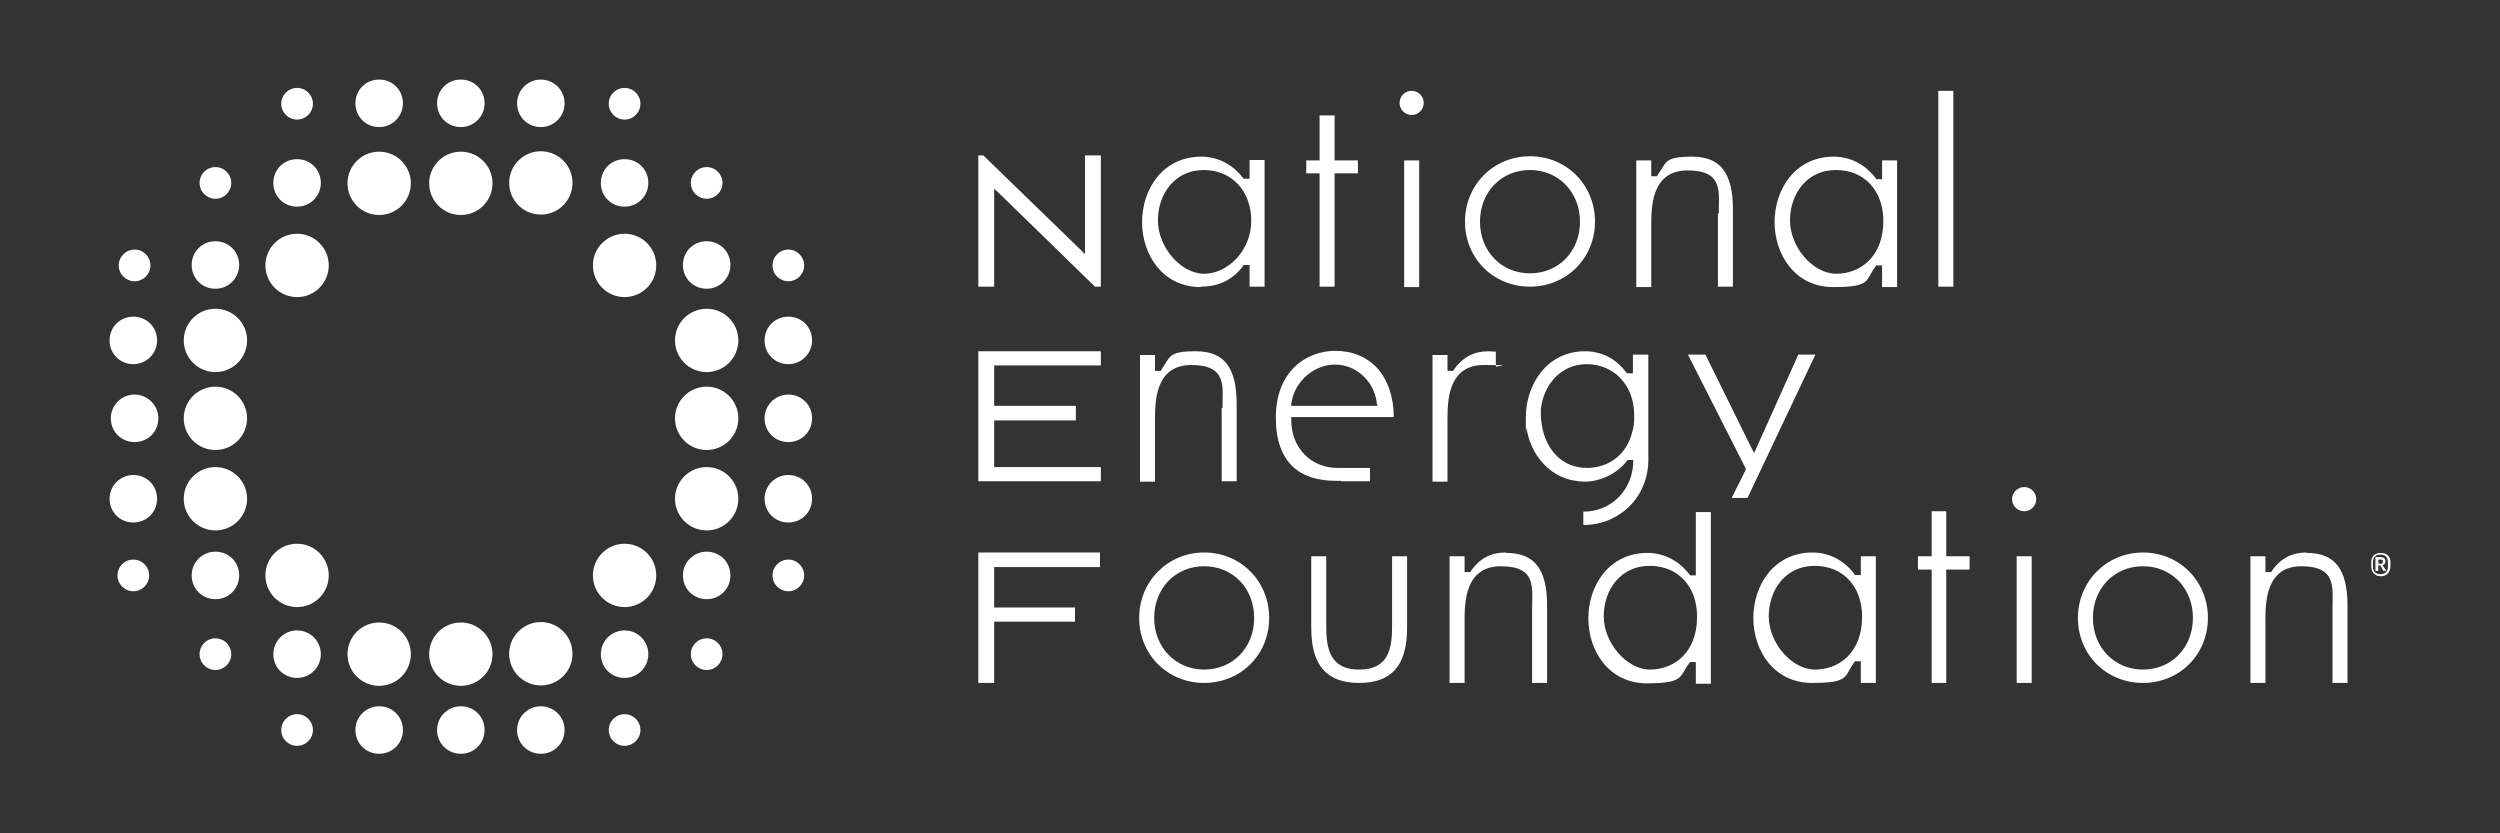 <svg viewBox="0 0 600 200" xmlns="http://www.w3.org/2000/svg"><rect x="0" y="0" width="600" height="200" fill="#333333" stroke="none"/><g fill="#fff"><path d="m32.3 94.7c-3.1 0-5.7 2.5-5.7 5.7s2.5 5.7 5.7 5.7 5.7-2.5 5.7-5.7-2.6-5.7-5.7-5.7z"/><path d="m51.7 92.8c-4.2 0-7.6 3.4-7.6 7.6s3.4 7.6 7.6 7.6 7.6-3.4 7.6-7.6-3.4-7.6-7.6-7.6z"/><path d="m169.6 92.8c-4.2 0-7.6 3.4-7.6 7.6s3.4 7.6 7.6 7.6 7.6-3.4 7.6-7.6-3.4-7.6-7.6-7.6z"/><path d="m189.2 94.7c-3.1 0-5.7 2.5-5.7 5.7s2.5 5.7 5.7 5.7 5.7-2.5 5.7-5.7-2.5-5.7-5.7-5.7z"/><path d="m32 114c-3.1 0-5.7 2.5-5.7 5.7s2.5 5.7 5.7 5.7 5.7-2.5 5.7-5.7-2.5-5.7-5.7-5.7z"/><path d="m51.7 112.1c-4.2 0-7.6 3.4-7.6 7.6s3.4 7.6 7.6 7.6 7.6-3.4 7.6-7.6-3.4-7.6-7.6-7.6z"/><path d="m169.6 112.1c-4.2 0-7.6 3.4-7.6 7.6s3.4 7.6 7.6 7.6 7.6-3.4 7.6-7.6-3.4-7.6-7.6-7.6z"/><path d="m189.2 114c-3.1 0-5.7 2.5-5.7 5.7s2.5 5.7 5.7 5.7 5.7-2.5 5.7-5.7-2.5-5.7-5.7-5.7z"/><path d="m51.7 132.4c-3.1 0-5.7 2.5-5.7 5.7s2.5 5.7 5.7 5.7 5.7-2.5 5.7-5.7-2.5-5.7-5.7-5.7z"/><path d="m71.3 130.5c-4.2 0-7.6 3.4-7.6 7.6s3.4 7.6 7.6 7.6 7.6-3.4 7.6-7.6-3.4-7.6-7.6-7.6z"/><path d="m149.9 130.5c-4.2 0-7.6 3.4-7.6 7.6s3.4 7.6 7.6 7.6 7.6-3.4 7.6-7.6-3.4-7.6-7.6-7.6z"/><path d="m169.6 132.4c-3.1 0-5.7 2.5-5.7 5.7s2.5 5.7 5.7 5.7 5.7-2.5 5.7-5.7-2.5-5.7-5.7-5.7z"/><path d="m51.7 153.2c-2.1 0-3.8 1.7-3.8 3.8s1.7 3.8 3.8 3.8 3.8-1.7 3.8-3.8-1.7-3.8-3.8-3.8z"/><path d="m71.3 151.3c-3.1 0-5.7 2.5-5.7 5.7s2.5 5.7 5.7 5.7 5.7-2.6 5.7-5.7-2.5-5.7-5.7-5.7z"/><path d="m91 149.4c-4.2 0-7.6 3.4-7.6 7.6s3.4 7.6 7.6 7.6 7.6-3.4 7.6-7.6-3.4-7.6-7.6-7.6z"/><path d="m110.6 149.4c-4.2 0-7.6 3.4-7.6 7.6s3.4 7.6 7.6 7.6 7.6-3.4 7.6-7.6-3.4-7.6-7.6-7.6z"/><path d="m149.9 151.3c-3.1 0-5.7 2.5-5.7 5.7s2.5 5.7 5.7 5.7 5.7-2.6 5.7-5.7-2.5-5.7-5.7-5.7z"/><path d="m169.6 153.2c-2.1 0-3.8 1.7-3.8 3.8s1.7 3.8 3.8 3.8 3.8-1.7 3.8-3.8-1.7-3.8-3.8-3.8z"/><path d="m91 169.5c-3.1 0-5.7 2.5-5.7 5.7s2.5 5.7 5.7 5.7 5.7-2.5 5.7-5.7-2.5-5.7-5.7-5.7z"/><path d="m110.6 169.5c-3.1 0-5.7 2.5-5.7 5.7s2.5 5.7 5.7 5.7 5.7-2.5 5.7-5.7-2.5-5.7-5.7-5.7z"/><path d="m32 87.4c3.1 0 5.7-2.5 5.7-5.7s-2.5-5.7-5.7-5.7-5.7 2.5-5.7 5.7 2.5 5.7 5.7 5.7z"/><path d="m51.7 74.1c-4.2 0-7.6 3.4-7.6 7.6s3.4 7.6 7.6 7.6 7.6-3.4 7.6-7.6-3.4-7.6-7.6-7.6z"/><path d="m169.6 74.1c-4.2 0-7.6 3.4-7.6 7.6s3.4 7.6 7.6 7.6 7.6-3.4 7.6-7.6-3.4-7.6-7.6-7.6z"/><path d="m189.2 87.4c3.1 0 5.7-2.5 5.7-5.7s-2.5-5.7-5.7-5.7-5.7 2.5-5.7 5.7 2.5 5.7 5.7 5.7z"/><path d="m51.7 69.3c3.1 0 5.7-2.5 5.7-5.7s-2.5-5.7-5.7-5.7-5.7 2.5-5.7 5.7 2.5 5.7 5.7 5.7z"/><path d="m71.3 56.1c-4.2 0-7.6 3.4-7.6 7.6s3.4 7.6 7.6 7.6 7.6-3.4 7.6-7.6-3.4-7.6-7.6-7.6z"/><path d="m149.9 56.1c-4.2 0-7.6 3.4-7.6 7.6s3.4 7.6 7.6 7.6 7.6-3.4 7.6-7.6-3.4-7.6-7.6-7.6z"/><path d="m169.6 69.3c3.1 0 5.7-2.5 5.7-5.7s-2.5-5.7-5.7-5.7-5.7 2.5-5.7 5.7 2.5 5.7 5.7 5.7z"/><path d="m51.7 47.7c2.1 0 3.8-1.7 3.8-3.8s-1.7-3.8-3.8-3.8-3.8 1.7-3.8 3.8 1.7 3.8 3.8 3.8z"/><path d="m71.3 28.7c2.1 0 3.8-1.7 3.8-3.8s-1.7-3.8-3.8-3.8-3.8 1.7-3.8 3.8 1.7 3.8 3.8 3.8z"/><path d="m149.9 28.7c2.1 0 3.8-1.7 3.8-3.8s-1.7-3.8-3.8-3.8-3.8 1.7-3.8 3.8 1.7 3.8 3.8 3.8z"/><path d="m189.2 67.5c2.1 0 3.8-1.7 3.8-3.8s-1.7-3.8-3.8-3.8-3.8 1.7-3.8 3.8 1.7 3.8 3.8 3.8z"/><path d="m189.2 134.3c-2.1 0-3.8 1.7-3.8 3.8s1.7 3.8 3.8 3.8 3.8-1.7 3.8-3.8-1.7-3.8-3.8-3.8z"/><path d="m149.9 171.4c-2.1 0-3.8 1.7-3.8 3.8s1.7 3.8 3.8 3.8 3.8-1.7 3.8-3.8-1.7-3.8-3.8-3.8z"/><path d="m71.3 171.4c-2.1 0-3.8 1.7-3.8 3.8s1.7 3.8 3.8 3.8 3.8-1.7 3.8-3.8-1.7-3.8-3.8-3.8z"/><path d="m32 134.3c-2.1 0-3.8 1.7-3.8 3.8s1.7 3.8 3.8 3.8 3.8-1.7 3.8-3.8-1.7-3.8-3.8-3.8z"/><path d="m32.3 67.5c2.1 0 3.8-1.7 3.8-3.8s-1.7-3.8-3.8-3.8-3.8 1.7-3.8 3.8 1.7 3.8 3.8 3.8z"/><path d="m71.3 49.6c3.1 0 5.7-2.5 5.7-5.7s-2.5-5.7-5.7-5.7-5.7 2.5-5.7 5.7 2.5 5.7 5.7 5.7z"/><path d="m91 36.4c-4.2 0-7.6 3.4-7.6 7.6s3.4 7.6 7.6 7.6 7.6-3.4 7.6-7.6-3.4-7.6-7.6-7.6z"/><path d="m110.6 36.4c-4.2 0-7.6 3.4-7.6 7.6s3.4 7.6 7.6 7.6 7.6-3.4 7.6-7.6-3.4-7.6-7.6-7.6z"/><path d="m149.9 49.6c3.1 0 5.7-2.5 5.7-5.7s-2.5-5.7-5.7-5.7-5.7 2.5-5.7 5.7 2.5 5.7 5.7 5.7z"/><path d="m169.6 47.7c2.1 0 3.8-1.7 3.8-3.8s-1.7-3.8-3.8-3.8-3.8 1.7-3.8 3.8 1.7 3.8 3.8 3.8z"/><path d="m91 30.5c3.1 0 5.7-2.5 5.7-5.7s-2.5-5.7-5.7-5.7-5.7 2.5-5.7 5.7 2.5 5.7 5.7 5.7z"/><path d="m110.6 30.5c3.1 0 5.7-2.5 5.7-5.7s-2.5-5.7-5.7-5.7-5.7 2.5-5.7 5.7 2.5 5.7 5.7 5.7z"/><path d="m129.8 149.3c-4.2 0-7.6 3.4-7.6 7.6s3.4 7.6 7.6 7.6 7.6-3.4 7.6-7.6-3.4-7.6-7.6-7.6z"/><path d="m129.8 169.5c-3.1 0-5.7 2.5-5.7 5.7s2.5 5.7 5.7 5.7 5.7-2.5 5.7-5.7-2.6-5.7-5.7-5.7z"/><path d="m129.8 36.3c-4.2 0-7.6 3.4-7.6 7.6s3.4 7.6 7.6 7.6 7.6-3.4 7.6-7.6-3.4-7.6-7.6-7.6z"/><path d="m129.8 30.5c3.1 0 5.7-2.5 5.7-5.7s-2.6-5.7-5.7-5.7-5.7 2.5-5.7 5.7 2.5 5.7 5.7 5.7z"/><path d="m258 149.2v-3.4h-18.8-.6v-.6-8.5-.6h.6 24.8v-3.5h-29.2v31.3h3.8v-14.1-.6h.6z"/><path d="m289 132.6c-8.7 0-15.6 6.9-15.6 15.7s6.8 15.6 15.6 15.6 15.6-6.8 15.6-15.6-6.8-15.7-15.6-15.7zm0 28.1c-6.8 0-12-5.3-12-12.4s5.1-12.4 12-12.4 12 5.3 12 12.4-5.1 12.4-12 12.4z"/><path d="m318.3 150.1v-16.6h-3.6v17.2c0 9 3.7 13.2 11.5 13.2s11.5-4.2 11.5-13.2v-17.2h-3.6v16.6c0 5.2-.6 10.6-7.9 10.6s-7.9-5.5-7.9-10.6z"/><path d="m361.3 132.6c-3.4 0-6.1 1.4-8.2 4.3 0 .1-.2.4-.2.4h-1.4v-3.8h-3.6v30.4h3.6v-14.8c0-4.3 0-13.2 8.7-13.2s7.5 5.2 7.5 10.4v17.6h3.6v-18.5c0-8.8-3-12.7-9.8-12.7z"/><path d="m405.6 138-.2-.2c-2.4-3.2-6.1-5.1-10-5.1-9.3 0-14.2 7.9-14.2 15.7s4.9 15.6 14.1 15.6 7.7-1.8 10.1-4.8c0-.1.2-.3.2-.3h1.4v5.2h3.6v-41.2h-3.6v15.2h-1.4zm1.7 10c0 8.8-5.7 12.7-11.3 12.7s-11.1-6.4-11.1-12.8 4.1-12.1 11-12.1 11.4 5 11.4 12.2z"/><path d="m445 137.7c-2.5-3.3-6.1-5.1-10-5.1-9.3 0-14.2 7.9-14.2 15.7s4.9 15.6 14.1 15.6 7.6-1.6 10.1-4.9c0-.1.2-.3.2-.3h1.4v5.2h3.6v-30.4h-3.6v4.5h-1.4l-.2-.2zm1.9 10.3c0 8.8-5.7 12.7-11.3 12.7s-11.1-6.4-11.1-12.8 4.1-12.1 11-12.1 11.4 5 11.4 12.2z"/><path d="m467.1 132.9v-10.2h-3.5v10.2.6h-.6-2.7v3.2h2.7.6v.6 26.6h3.5v-26.6-.6h.6 5v-3.2h-5-.6z"/><path d="m485.8 116.9c-1.6 0-2.9 1.3-2.9 2.9s1.3 2.9 2.9 2.9 2.9-1.3 2.9-2.9-1.3-2.9-2.9-2.9z"/><path d="m484 133.5h3.6v30.4h-3.6z"/><path d="m514.3 132.6c-8.7 0-15.6 6.9-15.6 15.7s6.8 15.6 15.6 15.6 15.6-6.8 15.6-15.6-6.8-15.7-15.6-15.7zm0 28.1c-6.8 0-12-5.3-12-12.4s5.1-12.4 12-12.4 12 5.3 12 12.4-5.1 12.4-12 12.4z"/><path d="m553.5 132.6c-3.4 0-6.1 1.4-8.2 4.3 0 .1-.2.4-.2.4h-1.4v-3.8h-3.6v30.4h3.6v-14.8c0-4.3 0-13.2 8.6-13.2s7.5 5.2 7.5 10.4v17.6h3.6v-18.5c0-8.8-3-12.7-9.8-12.7z"/><path d="m288.2 68.8c4.2 0 7.6-1.6 10.1-4.9 0-.1.2-.3.2-.3h1.4v5.2h3.6v-30.4h-3.6v4.5h-1.4l-.2-.2c-2.5-3.3-6.1-5.1-10-5.1-9.3 0-14.2 7.9-14.2 15.7s4.9 15.6 14.1 15.6zm.7-28c6.7 0 11.4 5 11.4 12.2s-5.7 12.7-11.3 12.7-11.1-6.4-11.1-12.8 4.1-12.1 11-12.1z"/><path d="m337 38.5h3.6v30.4h-3.6z"/><path d="m338.8 21.8c-1.6 0-2.9 1.3-2.9 2.9s1.3 2.9 2.9 2.9 2.9-1.3 2.9-2.9-1.3-2.9-2.9-2.9z"/><path d="m367.2 68.8c8.7 0 15.6-6.8 15.6-15.6s-6.8-15.7-15.6-15.7-15.6 6.9-15.6 15.7 6.8 15.6 15.6 15.6zm0-28c6.8 0 12 5.3 12 12.4s-5.1 12.4-12 12.4-12-5.3-12-12.4 5.1-12.4 12-12.4z"/><path d="m412.3 51.2v17.6h3.6v-18.5c0-8.8-3-12.7-9.8-12.7s-6.1 1.4-8.2 4.3c0 .1-.2.4-.2.4h-1.4v-3.8h-3.6v30.4h3.6v-14.8c0-4.3 0-13.2 8.7-13.2s7.5 5.2 7.5 10.4z"/><path d="m450.3 42.9-.2-.2c-2.5-3.3-6.1-5.1-10-5.1-9.3 0-14.2 7.9-14.2 15.7s4.9 15.6 14.1 15.6 7.6-1.6 10.1-4.9c0-.1.2-.3.2-.3h1.4v5.2h3.6v-30.4h-3.6v4.5h-1.4zm1.7 10.1c0 8.8-5.7 12.7-11.3 12.7s-11.1-6.4-11.1-12.8 4.1-12.1 11-12.1 11.4 5 11.4 12.2z"/><path d="m465.2 21.8h3.6v47h-3.6z"/><path d="m234.8 37.3v31.5h3.8v-22.1-1.4l1 .9 23.2 22.6h1.4v-31.5h-3.8v22.3 1.4l-1-1-23.4-22.7z"/><path d="m238.6 112.1v-.6-10-.6h.6 19v-3.5h-19-.6v-.5-8.6-.6h.6 25v-3.4h-29.4v31.2h29.4v-3.4h-25z"/><path d="m293.2 97.9v17.6h3.6v-18.5c0-8.8-3-12.7-9.8-12.7s-6.1 1.4-8.2 4.3c0 .1-.2.4-.2.4h-1.4v-3.8h-3.6v30.4h3.6v-14.8c0-4.3 0-13.2 8.7-13.2s7.5 5.2 7.5 10.4z"/><path d="m431.6 85.1-10.1 22.5-.5 1.1-.6-1.1-11.1-22.5h-4.2l13.8 27.2.1.3-.1.3-3.3 6.6h3.8l16.3-34.4z"/><path d="m321.8 115.5h7v-3.2h-7.8c-6.4 0-11-4.8-11.1-11.3v-.3s0-.6 0-.6h24.6c0-4.7-1.4-9-4.1-11.9-2.5-2.6-5.9-4-9.9-4-7.1 0-14.3 5-14.3 16s5.9 15.2 14.4 15.2h1.3zm-11.8-18.8v-.3c.8-4.9 5.4-8.9 10.4-8.9s9.2 3.8 10 8.9v.3s.2.7.2.7h-20.7v-.7z"/><path d="m359 87.9v-3.5c-.6 0-1.2-.1-1.8-.1-3.4 0-6.1 1.4-8.2 4.3 0 .1-.2.4-.2.4h-1.4v-3.8h-3.6v30.4h3.6v-14.8c0-4.3 0-13.2 8.7-13.2s2.2.2 3.1.5z"/><path d="m395.5 110.3v-1.6z"/><path d="m395.5 110.7v-.3z"/><path d="m395.5 85.1h-3.6v4.5h-1.4l-.2-.2c-2.4-3.3-5.9-5.1-9.9-5.1-9.2 0-14.2 8.1-14.2 15.8s0 1.8.2 2.7c.3 2.1 1 4 1.9 5.6 1.7 3 4.3 5.3 7.4 6.4 1.4.5 2.8.7 4.4.8h.1c3.9 0 7.8-1.9 10.2-4.9 0-.1.2-.3.2-.3h1.4c0 7.1-5.2 12.4-12 12.4v3.2c4.9 0 9.1-2.1 12-5.5 2.2-2.6 3.5-6 3.6-9.7 0-.1 0-.2 0-.3 0-.5 0-1.1 0-1.6v-23.6zm-4.4 20.5c-1.9 4.6-6.1 6.7-10.2 6.7-6 0-9.6-4.3-10.7-9.4-.2-1.1-.4-2.3-.4-3.4s0-.8 0-1.2c.5-5.5 4.5-10.9 11-10.9s11.4 5 11.4 12.2 0 .6 0 .9c0 1.9-.5 3.6-1.1 5.1z"/><path d="m320.3 37.9v-10.2h-3.6v10.2.6h-.5-2.7v3.1h2.7.5v.6 26.6h3.6v-26.6-.6h.6 5v-3.1h-5-.6z"/><path d="m573.7 136c0 1.2-.8 2.3-2.3 2.3s-2.3-1.1-2.3-2.3v-1.1c0-1.2.7-2.2 2.3-2.2s2.3 1 2.3 2.2zm-4.2 0c0 1.1.6 1.8 1.8 1.8s1.8-.7 1.8-1.8v-1.1c0-1.1-.6-1.8-1.8-1.8s-1.8.7-1.8 1.8zm1.8-.3h-.5v1.3h-.7v-3.3h1.2c.8 0 1.2.4 1.2 1s-.2.8-.7.9l.9 1.4h-.7zm-.5-.4h.6c.4 0 .5-.2.5-.5s0-.5-.5-.5h-.6z"/></g></svg>